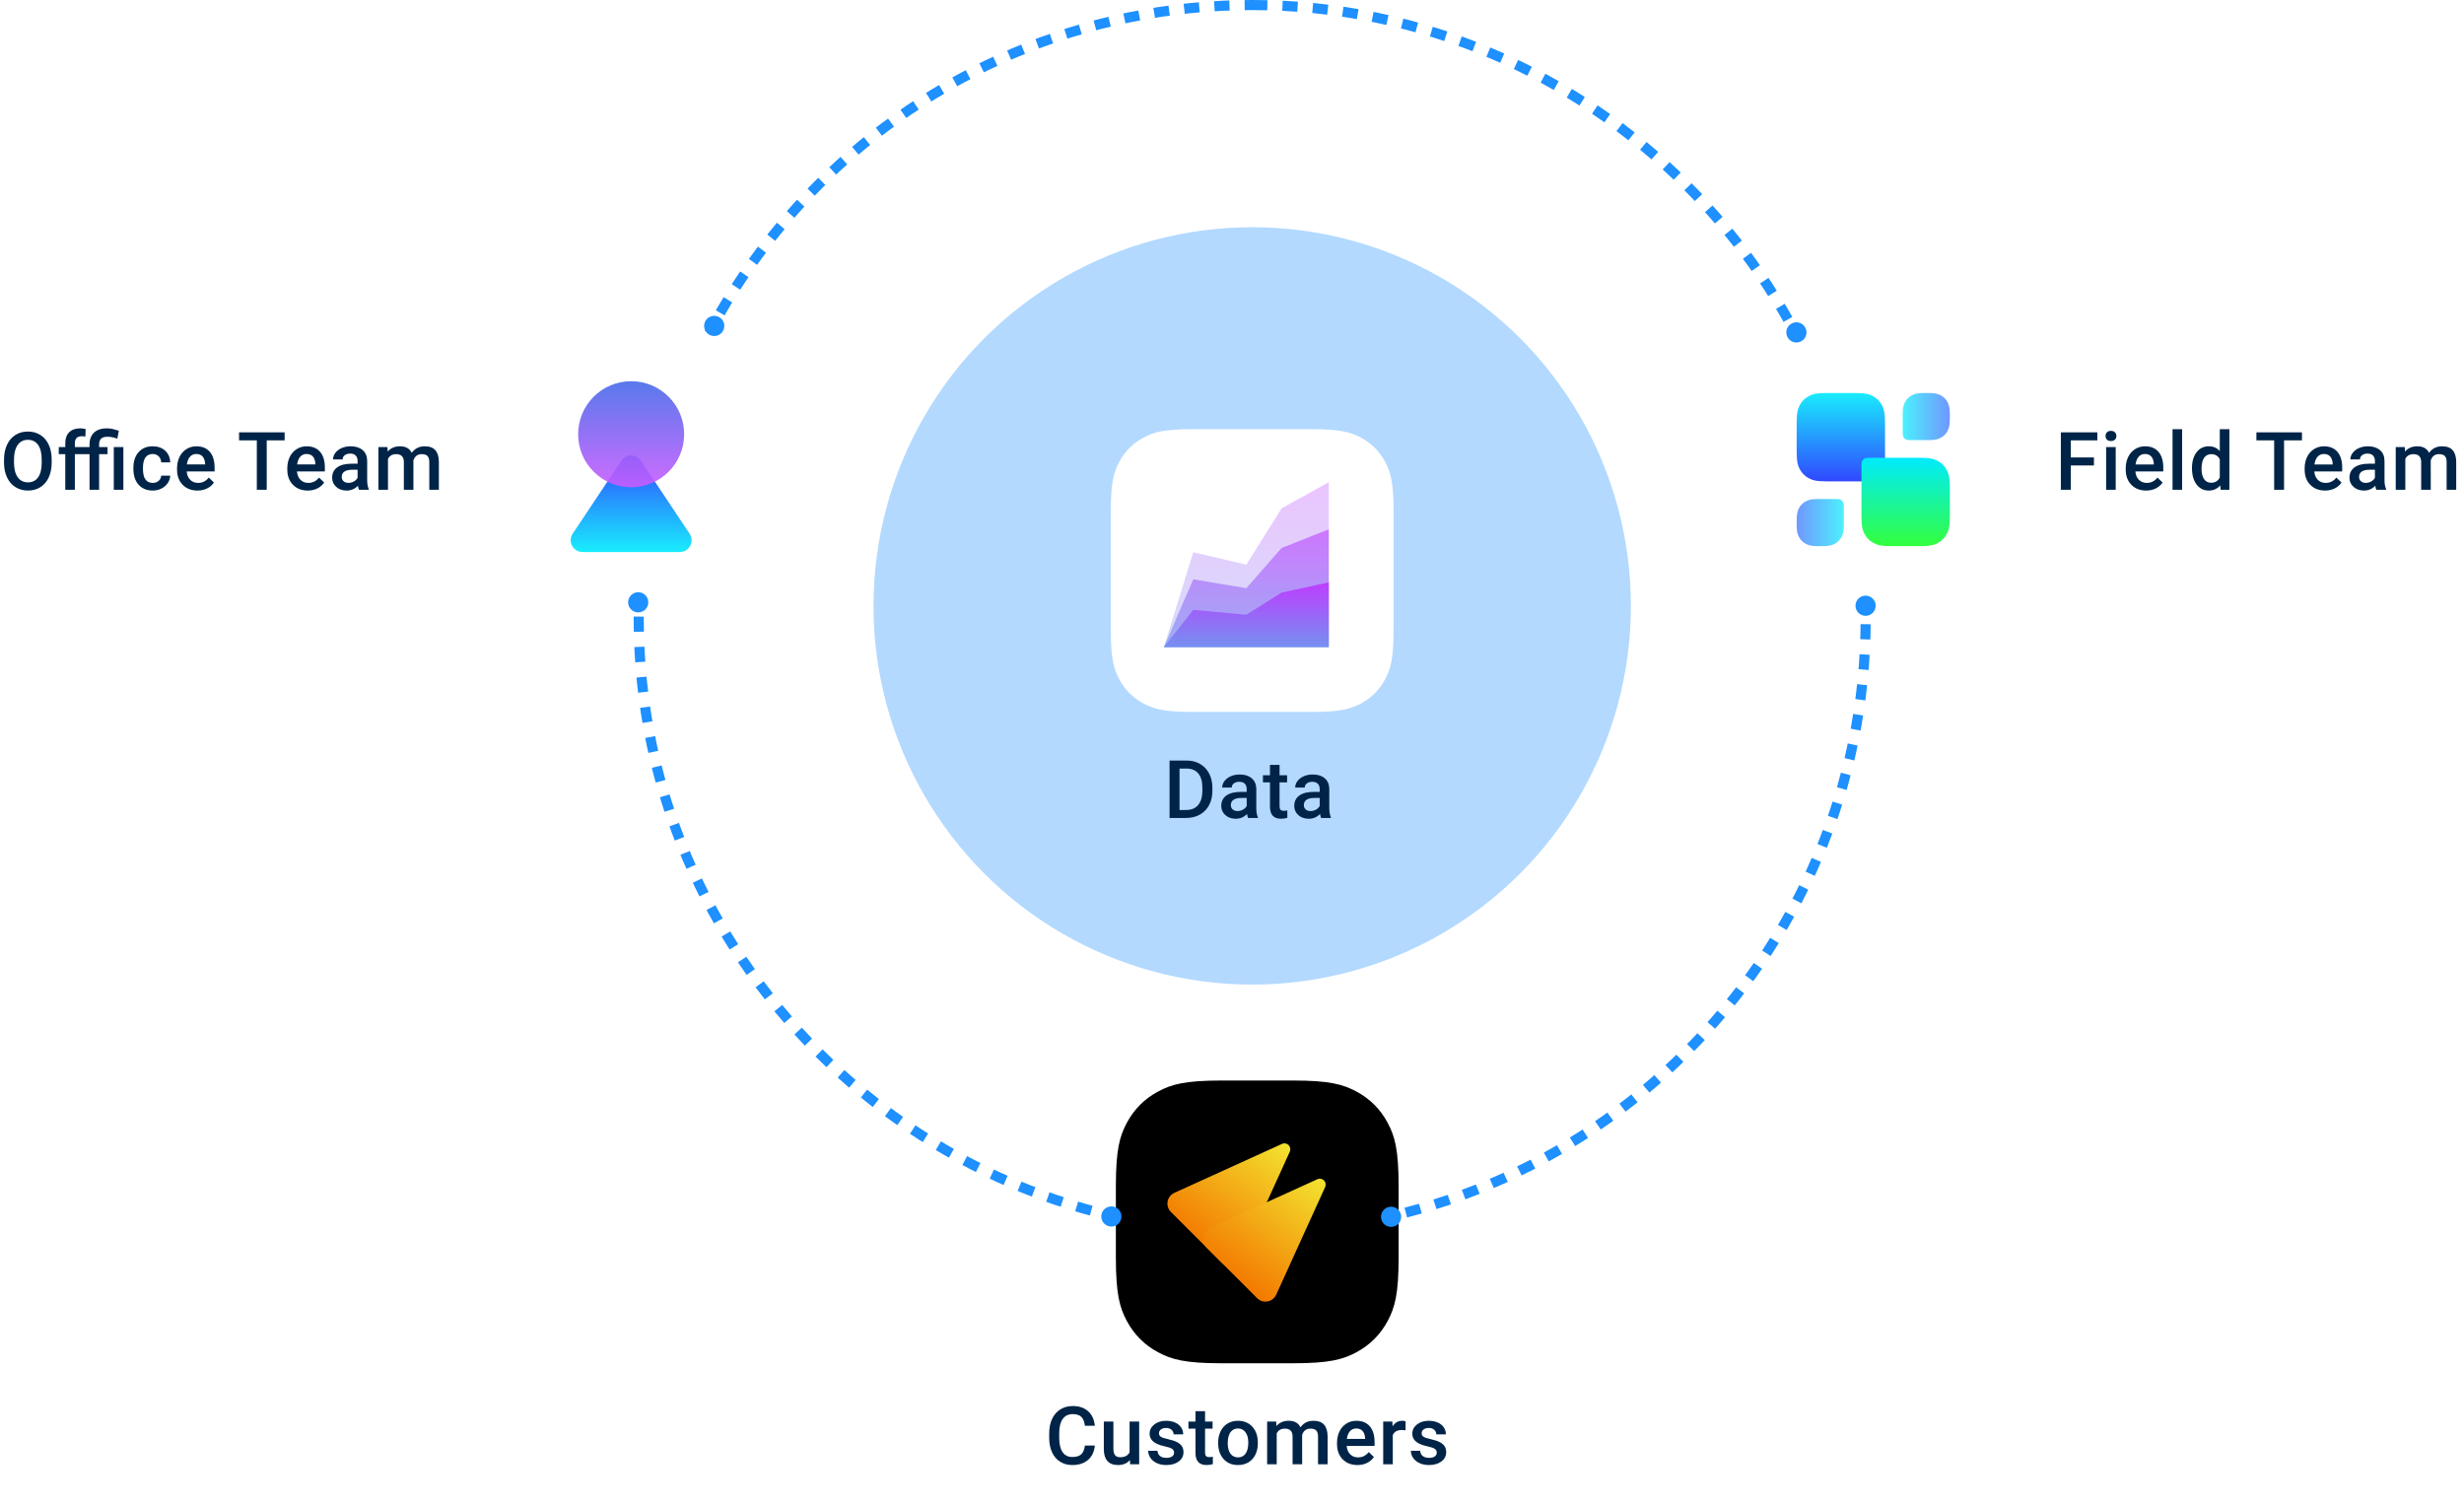 <?xml version="1.0" encoding="UTF-8"?>
<svg width="488px" height="298px" viewBox="0 0 488 298" version="1.1" xmlns="http://www.w3.org/2000/svg" xmlns:xlink="http://www.w3.org/1999/xlink">
    <title>automation-img</title>
    <defs>
        <filter x="-18.8%" y="-18.8%" width="137.5%" height="137.5%" filterUnits="objectBoundingBox" id="filter-1">
            <feOffset dx="0" dy="1" in="SourceAlpha" result="shadowOffsetOuter1"></feOffset>
            <feGaussianBlur stdDeviation="2" in="shadowOffsetOuter1" result="shadowBlurOuter1"></feGaussianBlur>
            <feColorMatrix values="0 0 0 0 0   0 0 0 0 0   0 0 0 0 0  0 0 0 0.1 0" type="matrix" in="shadowBlurOuter1" result="shadowMatrixOuter1"></feColorMatrix>
            <feMerge>
                <feMergeNode in="shadowMatrixOuter1"></feMergeNode>
                <feMergeNode in="SourceGraphic"></feMergeNode>
            </feMerge>
        </filter>
        <linearGradient x1="50%" y1="-2.48949813e-15%" x2="50%" y2="100%" id="linearGradient-2">
            <stop stop-color="#1A34FF" offset="0%"></stop>
            <stop stop-color="#00EBFD" offset="100%"></stop>
        </linearGradient>
        <linearGradient x1="50%" y1="0%" x2="50%" y2="100%" id="linearGradient-3">
            <stop stop-color="#476BEB" offset="0%"></stop>
            <stop stop-color="#C95CFF" offset="100%"></stop>
        </linearGradient>
        <filter x="-18.8%" y="-18.8%" width="137.5%" height="137.5%" filterUnits="objectBoundingBox" id="filter-4">
            <feOffset dx="0" dy="1" in="SourceAlpha" result="shadowOffsetOuter1"></feOffset>
            <feGaussianBlur stdDeviation="2" in="shadowOffsetOuter1" result="shadowBlurOuter1"></feGaussianBlur>
            <feColorMatrix values="0 0 0 0 0   0 0 0 0 0   0 0 0 0 0  0 0 0 0.1 0" type="matrix" in="shadowBlurOuter1" result="shadowMatrixOuter1"></feColorMatrix>
            <feMerge>
                <feMergeNode in="shadowMatrixOuter1"></feMergeNode>
                <feMergeNode in="SourceGraphic"></feMergeNode>
            </feMerge>
        </filter>
        <path d="M20.938,9.67732027e-16 L35.062,2.65960453e-15 C42.342,-1.54530682e-15 44.983,0.758 47.644,2.182 C50.306,3.605 52.395,5.694 53.818,8.356 C55.242,11.017 56,13.658 56,20.938 L56,35.062 C56,42.342 55.242,44.983 53.818,47.644 C52.395,50.306 50.306,52.395 47.644,53.818 C44.983,55.242 42.342,56 35.062,56 L20.938,56 C13.658,56 11.017,55.242 8.356,53.818 C5.694,52.395 3.605,50.306 2.182,47.644 C0.758,44.983 4.62119961e-16,42.342 -7.95347774e-16,35.062 L2.37762578e-15,20.938 C-1.38146905e-15,13.658 0.758,11.017 2.182,8.356 C3.605,5.694 5.694,3.605 8.356,2.182 C11.017,0.758 13.658,-5.62280176e-16 20.938,9.67732027e-16 Z" id="path-5"></path>
        <filter x="-1.8%" y="-1.8%" width="103.6%" height="103.6%" filterUnits="objectBoundingBox" id="filter-6">
            <feGaussianBlur stdDeviation="0.5" in="SourceAlpha" result="shadowBlurInner1"></feGaussianBlur>
            <feOffset dx="1" dy="1" in="shadowBlurInner1" result="shadowOffsetInner1"></feOffset>
            <feComposite in="shadowOffsetInner1" in2="SourceAlpha" operator="arithmetic" k2="-1" k3="1" result="shadowInnerInner1"></feComposite>
            <feColorMatrix values="0 0 0 0 1   0 0 0 0 1   0 0 0 0 1  0 0 0 1 0" type="matrix" in="shadowInnerInner1"></feColorMatrix>
        </filter>
        <linearGradient x1="44.94%" y1="-1.883%" x2="57.102%" y2="101.746%" id="linearGradient-7">
            <stop stop-color="#FFF133" offset="0%"></stop>
            <stop stop-color="#FF8000" offset="100%"></stop>
        </linearGradient>
        <filter x="-18.8%" y="-18.8%" width="137.5%" height="137.5%" filterUnits="objectBoundingBox" id="filter-8">
            <feOffset dx="0" dy="1" in="SourceAlpha" result="shadowOffsetOuter1"></feOffset>
            <feGaussianBlur stdDeviation="2" in="shadowOffsetOuter1" result="shadowBlurOuter1"></feGaussianBlur>
            <feColorMatrix values="0 0 0 0 0   0 0 0 0 0   0 0 0 0 0  0 0 0 0.1 0" type="matrix" in="shadowBlurOuter1" result="shadowMatrixOuter1"></feColorMatrix>
            <feMerge>
                <feMergeNode in="shadowMatrixOuter1"></feMergeNode>
                <feMergeNode in="SourceGraphic"></feMergeNode>
            </feMerge>
        </filter>
        <linearGradient x1="50%" y1="-2.48949813e-15%" x2="50%" y2="100%" id="linearGradient-9">
            <stop stop-color="#00EBFD" offset="0%"></stop>
            <stop stop-color="#1A34FF" offset="100%"></stop>
        </linearGradient>
        <linearGradient x1="0%" y1="50%" x2="100%" y2="50%" id="linearGradient-10">
            <stop stop-color="#336DFF" offset="1.767%"></stop>
            <stop stop-color="#00EBFD" offset="100%"></stop>
        </linearGradient>
        <linearGradient x1="50%" y1="-2.48949813e-15%" x2="50%" y2="100%" id="linearGradient-11">
            <stop stop-color="#00EBFD" offset="0%"></stop>
            <stop stop-color="#33FF3D" offset="100%"></stop>
        </linearGradient>
        <filter x="-14.3%" y="-14.3%" width="128.6%" height="128.6%" filterUnits="objectBoundingBox" id="filter-12">
            <feOffset dx="0" dy="1" in="SourceAlpha" result="shadowOffsetOuter1"></feOffset>
            <feGaussianBlur stdDeviation="1.5" in="shadowOffsetOuter1" result="shadowBlurOuter1"></feGaussianBlur>
            <feColorMatrix values="0 0 0 0 0   0 0 0 0 0   0 0 0 0 0  0 0 0 0.1 0" type="matrix" in="shadowBlurOuter1" result="shadowMatrixOuter1"></feColorMatrix>
            <feMerge>
                <feMergeNode in="shadowMatrixOuter1"></feMergeNode>
                <feMergeNode in="SourceGraphic"></feMergeNode>
            </feMerge>
        </filter>
        <linearGradient x1="50%" y1="100%" x2="50%" y2="-2.48949813e-15%" id="linearGradient-13">
            <stop stop-color="#7590F0" offset="0%"></stop>
            <stop stop-color="#BE3DFF" offset="100%"></stop>
        </linearGradient>
        <linearGradient x1="50%" y1="100%" x2="50%" y2="-2.48949813e-15%" id="linearGradient-14">
            <stop stop-color="#7590F0" offset="0%"></stop>
            <stop stop-color="#BE3DFF" offset="100%"></stop>
        </linearGradient>
        <linearGradient x1="50%" y1="100%" x2="50%" y2="-2.48949813e-15%" id="linearGradient-15">
            <stop stop-color="#7590F0" offset="0%"></stop>
            <stop stop-color="#BE3DFF" offset="100%"></stop>
        </linearGradient>
    </defs>
    <g id="FDT-1167---Workflow-Automation-page" stroke="none" stroke-width="1" fill="none" fill-rule="evenodd">
        <g id="FDT-1167---Workflow-Automation-page,-L" transform="translate(-472, -961)">
            <g id="Group-7-Copy-4" transform="translate(248, 654)">
                <g id="automation-img" transform="translate(224, 308)">
                    <g id="circle" transform="translate(124, 0)">
                        <path d="M124,243 C191.103,243 245.5,188.603 245.5,121.5 C245.5,54.397 191.103,0 124,0 C56.897,0 2.5,54.397 2.5,121.5 C2.5,188.603 56.897,243 124,243 Z" id="Oval" stroke="#1E90FF" stroke-width="2" stroke-dasharray="3" transform="translate(124, 121.5) scale(1, -1) translate(-124, -121.5) "></path>
                        <path d="M4.4,119 C4.4,117.895 3.505,117 2.4,117 C1.295,117 0.4,117.895 0.4,119 C0.4,120.105 4.4,120.105 4.4,119 Z" id="Oval-Copy-13" fill="#EBF5FF"></path>
                        <rect id="Rectangle" fill="#EBF5FF" x="0" y="119" width="4" height="1"></rect>
                    </g>
                    <g id="office" transform="translate(0, 61.553)">
                        <g id="icon-s" transform="translate(97, 1.447)" filter="url(#filter-1)">
                            <path d="M20.938,9.67732027e-16 L35.062,2.65960453e-15 C42.342,-1.54530682e-15 44.983,0.758 47.644,2.182 C50.306,3.605 52.395,5.694 53.818,8.356 C55.242,11.017 56,13.658 56,20.938 L56,35.062 C56,42.342 55.242,44.983 53.818,47.644 C52.395,50.306 50.306,52.395 47.644,53.818 C44.983,55.242 42.342,56 35.062,56 L20.938,56 C13.658,56 11.017,55.242 8.356,53.818 C5.694,52.395 3.605,50.306 2.182,47.644 C0.758,44.983 4.62119961e-16,42.342 -7.95347774e-16,35.062 L2.37762578e-15,20.938 C-1.38146905e-15,13.658 0.758,11.017 2.182,8.356 C3.605,5.694 5.694,3.605 8.356,2.182 C11.017,0.758 13.658,-5.62280176e-16 20.938,9.67732027e-16 Z" id="frame" fill="#FFFFFF"></path>
                            <path d="M29.941,26.246 L39.582,40.706 C40.296,41.778 40.007,43.227 38.934,43.941 C38.551,44.197 38.101,44.333 37.64,44.333 L18.36,44.333 C17.071,44.333 16.027,43.289 16.027,42 C16.027,41.539 16.163,41.089 16.418,40.706 L26.059,26.246 C26.773,25.173 28.222,24.884 29.294,25.598 C29.551,25.769 29.771,25.989 29.941,26.246 Z" id="Rectangle" fill="url(#linearGradient-2)" opacity="0.9" style="mix-blend-mode: multiply;"></path>
                            <circle id="Oval" fill="url(#linearGradient-3)" opacity="0.9" style="mix-blend-mode: multiply;" cx="28" cy="21" r="10.5"></circle>
                        </g>
                        <path d="M5.531,34.603 C6.464,34.603 7.288,34.378 8.004,33.928 C8.72,33.477 9.271,32.831 9.656,31.99 C10.042,31.149 10.234,30.171 10.234,29.056 L10.234,29.056 L10.234,28.424 C10.229,27.314 10.031,26.342 9.641,25.506 C9.25,24.67 8.697,24.029 7.98,23.584 C7.264,23.138 6.443,22.916 5.516,22.916 C4.589,22.916 3.767,23.141 3.051,23.592 C2.335,24.042 1.78,24.692 1.387,25.541 C0.993,26.39 0.797,27.369 0.797,28.478 L0.797,28.478 L0.797,29.119 C0.802,30.208 1.001,31.168 1.395,32.002 C1.788,32.835 2.345,33.477 3.066,33.928 C3.788,34.378 4.609,34.603 5.531,34.603 Z M5.531,32.978 C4.667,32.978 3.991,32.637 3.504,31.955 C3.017,31.273 2.773,30.306 2.773,29.056 L2.773,29.056 L2.773,28.4 C2.784,27.176 3.03,26.23 3.512,25.56 C3.993,24.891 4.661,24.556 5.516,24.556 C6.391,24.556 7.066,24.892 7.543,25.564 C8.02,26.236 8.258,27.202 8.258,28.463 L8.258,28.463 L8.258,29.056 C8.258,30.338 8.022,31.312 7.551,31.978 C7.079,32.645 6.406,32.978 5.531,32.978 Z M14.826,34.447 L14.826,27.4 L17.732,27.4 L17.732,34.447 L19.631,34.447 L19.631,27.4 L21.295,27.4 L21.295,25.994 L19.631,25.994 L19.631,25.463 C19.631,24.958 19.761,24.579 20.021,24.326 C20.282,24.073 20.701,23.947 21.279,23.947 C21.878,23.947 22.532,24.072 23.24,24.322 L23.24,24.322 L23.537,22.752 C23.125,22.616 22.728,22.504 22.345,22.416 C21.963,22.327 21.563,22.283 21.146,22.283 C20.438,22.283 19.831,22.403 19.326,22.642 C18.821,22.882 18.43,23.239 18.154,23.713 C17.878,24.187 17.737,24.754 17.732,25.416 L17.732,25.416 L17.732,25.994 L14.826,25.994 L14.826,25.244 C14.826,24.312 15.279,23.846 16.185,23.846 C16.461,23.846 16.704,23.866 16.912,23.908 L16.912,23.908 L16.959,22.424 C16.584,22.33 16.23,22.283 15.896,22.283 C14.959,22.283 14.23,22.538 13.709,23.049 C13.188,23.559 12.928,24.283 12.928,25.221 L12.928,25.221 L12.928,25.994 L11.638,25.994 L11.638,27.4 L12.928,27.4 L12.928,34.447 L14.826,34.447 Z M24.435,34.447 L24.435,25.994 L22.537,25.994 L22.537,34.447 L24.435,34.447 Z M30.269,34.603 C30.878,34.603 31.446,34.471 31.972,34.205 C32.498,33.939 32.915,33.579 33.222,33.123 C33.529,32.667 33.694,32.176 33.714,31.65 L33.714,31.65 L31.925,31.65 C31.904,32.056 31.738,32.398 31.425,32.674 C31.113,32.95 30.72,33.088 30.246,33.088 C29.621,33.088 29.143,32.862 28.812,32.412 C28.481,31.961 28.316,31.278 28.316,30.361 L28.316,30.361 L28.316,30.056 C28.321,29.15 28.49,28.474 28.824,28.029 C29.157,27.584 29.631,27.361 30.246,27.361 C30.725,27.361 31.119,27.517 31.429,27.83 C31.739,28.142 31.904,28.541 31.925,29.025 L31.925,29.025 L33.714,29.025 C33.683,28.072 33.351,27.303 32.718,26.717 C32.085,26.131 31.266,25.838 30.261,25.838 C29.074,25.838 28.136,26.224 27.449,26.998 C26.761,27.771 26.418,28.801 26.418,30.088 L26.418,30.088 L26.418,30.283 C26.418,31.632 26.764,32.689 27.457,33.455 C28.149,34.221 29.087,34.603 30.269,34.603 Z M39.111,34.603 C39.814,34.603 40.448,34.464 41.013,34.185 C41.578,33.907 42.03,33.515 42.368,33.01 L42.368,33.01 L41.345,32.033 C40.798,32.736 40.09,33.088 39.22,33.088 C38.6,33.088 38.086,32.885 37.677,32.478 C37.268,32.072 37.035,31.52 36.978,30.822 L36.978,30.822 L42.501,30.822 L42.501,30.056 C42.501,28.713 42.187,27.674 41.56,26.939 C40.932,26.205 40.043,25.838 38.892,25.838 C38.168,25.838 37.512,26.023 36.923,26.392 C36.335,26.762 35.878,27.279 35.552,27.943 C35.227,28.607 35.064,29.361 35.064,30.205 L35.064,30.205 L35.064,30.439 C35.064,31.7 35.437,32.709 36.185,33.467 C36.932,34.224 37.907,34.603 39.111,34.603 Z M40.626,29.431 L37.009,29.431 C37.098,28.78 37.302,28.273 37.622,27.908 C37.943,27.543 38.363,27.361 38.884,27.361 C39.41,27.361 39.822,27.524 40.118,27.849 C40.415,28.175 40.585,28.655 40.626,29.291 L40.626,29.291 L40.626,29.431 Z M52.825,34.447 L52.825,24.666 L56.372,24.666 L56.372,23.072 L47.348,23.072 L47.348,24.666 L50.864,24.666 L50.864,34.447 L52.825,34.447 Z M60.948,34.603 C61.651,34.603 62.285,34.464 62.85,34.185 C63.415,33.907 63.867,33.515 64.206,33.01 L64.206,33.01 L63.182,32.033 C62.635,32.736 61.927,33.088 61.057,33.088 C60.437,33.088 59.923,32.885 59.514,32.478 C59.105,32.072 58.872,31.52 58.815,30.822 L58.815,30.822 L64.338,30.822 L64.338,30.056 C64.338,28.713 64.025,27.674 63.397,26.939 C62.769,26.205 61.88,25.838 60.729,25.838 C60.005,25.838 59.349,26.023 58.76,26.392 C58.172,26.762 57.715,27.279 57.389,27.943 C57.064,28.607 56.901,29.361 56.901,30.205 L56.901,30.205 L56.901,30.439 C56.901,31.7 57.275,32.709 58.022,33.467 C58.769,34.224 59.745,34.603 60.948,34.603 Z M62.463,29.431 L58.846,29.431 C58.935,28.78 59.139,28.273 59.46,27.908 C59.78,27.543 60.2,27.361 60.721,27.361 C61.247,27.361 61.659,27.524 61.956,27.849 C62.252,28.175 62.422,28.655 62.463,29.291 L62.463,29.291 L62.463,29.431 Z M68.664,34.603 C69.539,34.603 70.279,34.288 70.883,33.658 C70.946,34.023 71.019,34.286 71.102,34.447 L71.102,34.447 L73.039,34.447 L73.039,34.314 C72.826,33.861 72.719,33.254 72.719,32.494 L72.719,32.494 L72.719,28.681 C72.703,27.78 72.401,27.081 71.813,26.584 C71.224,26.086 70.435,25.838 69.446,25.838 C68.795,25.838 68.205,25.952 67.676,26.181 C67.147,26.411 66.729,26.727 66.422,27.131 C66.115,27.534 65.961,27.968 65.961,28.431 L65.961,28.431 L67.86,28.431 C67.86,28.098 67.998,27.823 68.274,27.607 C68.55,27.391 68.904,27.283 69.336,27.283 C69.836,27.283 70.209,27.415 70.453,27.678 C70.698,27.941 70.821,28.291 70.821,28.728 L70.821,28.728 L70.821,29.283 L69.657,29.283 C68.412,29.283 67.455,29.524 66.785,30.006 C66.116,30.487 65.782,31.179 65.782,32.08 C65.782,32.793 66.05,33.392 66.586,33.877 C67.123,34.361 67.815,34.603 68.664,34.603 Z M69.016,33.08 C68.61,33.08 68.285,32.972 68.043,32.756 C67.801,32.54 67.68,32.249 67.68,31.885 C67.68,31.437 67.857,31.09 68.211,30.846 C68.565,30.601 69.094,30.478 69.797,30.478 L69.797,30.478 L70.821,30.478 L70.821,32.072 C70.654,32.379 70.405,32.624 70.075,32.806 C69.744,32.989 69.391,33.08 69.016,33.08 Z M76.842,34.447 L76.842,28.322 C77.16,27.702 77.699,27.392 78.459,27.392 C79.449,27.392 79.956,27.89 79.983,28.885 L79.983,28.885 L79.983,34.447 L81.881,34.447 L81.873,28.65 C81.983,28.275 82.174,27.972 82.447,27.74 C82.721,27.508 83.074,27.392 83.506,27.392 C84.048,27.392 84.436,27.517 84.67,27.767 C84.904,28.017 85.022,28.411 85.022,28.947 L85.022,28.947 L85.022,34.447 L86.92,34.447 L86.92,28.892 C86.91,27.887 86.677,27.127 86.221,26.611 C85.765,26.096 85.071,25.838 84.139,25.838 C83.024,25.838 82.16,26.27 81.545,27.135 C81.128,26.27 80.355,25.838 79.225,25.838 C78.193,25.838 77.381,26.184 76.787,26.877 L76.787,26.877 L76.733,25.994 L74.943,25.994 L74.943,34.447 L76.842,34.447 Z" id="OfficeTeam" fill="#002447" fill-rule="nonzero"></path>
                        <circle id="Oval" fill="#1E90FF" cx="126.4" cy="56.736" r="2"></circle>
                        <circle id="Oval-Copy-11" fill="#1E90FF" cx="141.452" cy="2" r="2"></circle>
                    </g>
                    <g id="customers" transform="translate(207, 211)">
                        <path d="M5.375,78.156 C6.672,78.156 7.711,77.816 8.492,77.137 C9.273,76.457 9.721,75.51 9.836,74.297 L9.836,74.297 L7.867,74.297 C7.763,75.109 7.516,75.69 7.125,76.039 C6.734,76.388 6.151,76.562 5.375,76.562 C4.526,76.562 3.882,76.24 3.441,75.594 C3.001,74.948 2.781,74.01 2.781,72.781 L2.781,72.781 L2.781,71.773 C2.792,70.56 3.027,69.639 3.488,69.012 C3.949,68.384 4.609,68.07 5.469,68.07 C6.208,68.07 6.77,68.251 7.152,68.613 C7.535,68.975 7.773,69.565 7.867,70.383 L7.867,70.383 L9.836,70.383 C9.711,69.138 9.266,68.174 8.5,67.492 C7.734,66.81 6.724,66.469 5.469,66.469 C4.536,66.469 3.715,66.69 3.004,67.133 C2.293,67.576 1.747,68.206 1.367,69.023 C0.987,69.841 0.797,70.786 0.797,71.859 L0.797,71.859 L0.797,72.922 C0.812,73.969 1.008,74.888 1.383,75.68 C1.758,76.471 2.29,77.082 2.98,77.512 C3.671,77.941 4.469,78.156 5.375,78.156 Z M14.404,78.156 C15.43,78.156 16.222,77.828 16.779,77.172 L16.779,77.172 L16.826,78 L18.615,78 L18.615,69.547 L16.717,69.547 L16.717,75.617 C16.394,76.279 15.771,76.609 14.849,76.609 C13.959,76.609 13.513,76.073 13.513,75 L13.513,75 L13.513,69.547 L11.615,69.547 L11.615,75.023 C11.615,76.039 11.851,76.815 12.322,77.352 C12.793,77.888 13.487,78.156 14.404,78.156 Z M23.972,78.156 C24.993,78.156 25.819,77.921 26.449,77.449 C27.079,76.978 27.394,76.362 27.394,75.602 C27.394,75.148 27.291,74.763 27.085,74.445 C26.88,74.128 26.565,73.855 26.14,73.629 C25.716,73.402 25.131,73.207 24.386,73.043 C23.641,72.879 23.147,72.716 22.902,72.555 C22.657,72.393 22.535,72.167 22.535,71.875 C22.535,71.552 22.666,71.294 22.929,71.102 C23.192,70.909 23.532,70.812 23.949,70.812 C24.397,70.812 24.756,70.934 25.027,71.176 C25.298,71.418 25.433,71.721 25.433,72.086 L25.433,72.086 L27.332,72.086 C27.332,71.289 27.02,70.641 26.398,70.141 C25.776,69.641 24.959,69.391 23.949,69.391 C23.001,69.391 22.22,69.635 21.605,70.125 C20.99,70.615 20.683,71.224 20.683,71.953 C20.683,72.823 21.157,73.487 22.105,73.945 C22.537,74.154 23.076,74.326 23.722,74.461 C24.368,74.596 24.83,74.753 25.109,74.93 C25.388,75.107 25.527,75.365 25.527,75.703 C25.527,76.01 25.397,76.259 25.136,76.449 C24.876,76.639 24.496,76.734 23.996,76.734 C23.48,76.734 23.066,76.613 22.753,76.371 C22.441,76.129 22.272,75.784 22.246,75.336 L22.246,75.336 L20.402,75.336 C20.402,75.841 20.553,76.312 20.855,76.75 C21.157,77.188 21.579,77.531 22.121,77.781 C22.662,78.031 23.279,78.156 23.972,78.156 Z M31.954,78.156 C32.355,78.156 32.772,78.096 33.204,77.977 L33.204,77.977 L33.204,76.508 C32.98,76.56 32.759,76.586 32.54,76.586 C32.212,76.586 31.984,76.514 31.857,76.371 C31.729,76.228 31.665,75.995 31.665,75.672 L31.665,75.672 L31.665,70.953 L33.157,70.953 L33.157,69.547 L31.665,69.547 L31.665,67.492 L29.767,67.492 L29.767,69.547 L28.376,69.547 L28.376,70.953 L29.767,70.953 L29.767,75.742 C29.767,77.352 30.496,78.156 31.954,78.156 Z M38.194,78.156 C38.976,78.156 39.664,77.977 40.261,77.617 C40.857,77.258 41.315,76.75 41.636,76.094 C41.956,75.438 42.116,74.693 42.116,73.859 L42.116,73.859 L42.108,73.414 C42.051,72.201 41.667,71.227 40.956,70.492 C40.245,69.758 39.319,69.391 38.179,69.391 C37.408,69.391 36.726,69.569 36.132,69.926 C35.538,70.283 35.077,70.793 34.749,71.457 C34.421,72.121 34.257,72.867 34.257,73.695 L34.257,73.695 L34.257,73.789 C34.257,75.112 34.615,76.171 35.331,76.965 C36.047,77.759 37.002,78.156 38.194,78.156 Z M38.194,76.641 C37.554,76.641 37.054,76.395 36.694,75.902 C36.335,75.41 36.155,74.729 36.155,73.859 C36.155,72.88 36.338,72.145 36.702,71.652 C37.067,71.16 37.559,70.914 38.179,70.914 C38.809,70.914 39.308,71.164 39.675,71.664 C40.042,72.164 40.226,72.841 40.226,73.695 C40.226,74.659 40.047,75.391 39.69,75.891 C39.334,76.391 38.835,76.641 38.194,76.641 Z M45.856,78 L45.856,71.875 C46.174,71.255 46.713,70.945 47.473,70.945 C48.463,70.945 48.971,71.443 48.997,72.438 L48.997,72.438 L48.997,78 L50.895,78 L50.888,72.203 C50.997,71.828 51.188,71.525 51.462,71.293 C51.735,71.061 52.088,70.945 52.52,70.945 C53.062,70.945 53.45,71.07 53.684,71.32 C53.919,71.57 54.036,71.964 54.036,72.5 L54.036,72.5 L54.036,78 L55.934,78 L55.934,72.445 C55.924,71.44 55.691,70.68 55.235,70.164 C54.779,69.648 54.085,69.391 53.153,69.391 C52.039,69.391 51.174,69.823 50.559,70.688 C50.143,69.823 49.369,69.391 48.239,69.391 C47.208,69.391 46.395,69.737 45.802,70.43 L45.802,70.43 L45.747,69.547 L43.958,69.547 L43.958,78 L45.856,78 Z M61.846,78.156 C62.549,78.156 63.183,78.017 63.749,77.738 C64.314,77.46 64.766,77.068 65.104,76.562 L65.104,76.562 L64.081,75.586 C63.534,76.289 62.825,76.641 61.956,76.641 C61.336,76.641 60.822,76.438 60.413,76.031 C60.004,75.625 59.771,75.073 59.713,74.375 L59.713,74.375 L65.237,74.375 L65.237,73.609 C65.237,72.266 64.923,71.227 64.295,70.492 C63.668,69.758 62.779,69.391 61.627,69.391 C60.904,69.391 60.247,69.576 59.659,69.945 C59.07,70.315 58.613,70.832 58.288,71.496 C57.962,72.16 57.799,72.914 57.799,73.758 L57.799,73.758 L57.799,73.992 C57.799,75.253 58.173,76.262 58.92,77.02 C59.668,77.777 60.643,78.156 61.846,78.156 Z M63.362,72.984 L59.745,72.984 C59.833,72.333 60.038,71.826 60.358,71.461 C60.678,71.096 61.099,70.914 61.62,70.914 C62.146,70.914 62.557,71.077 62.854,71.402 C63.151,71.728 63.32,72.208 63.362,72.844 L63.362,72.844 L63.362,72.984 Z M68.844,78 L68.844,72.219 C69.146,71.552 69.732,71.219 70.602,71.219 C70.868,71.219 71.125,71.24 71.375,71.281 L71.375,71.281 L71.383,69.5 C71.206,69.427 70.982,69.391 70.711,69.391 C69.899,69.391 69.263,69.758 68.805,70.492 L68.805,70.492 L68.758,69.547 L66.946,69.547 L66.946,78 L68.844,78 Z M75.998,78.156 C77.019,78.156 77.844,77.921 78.475,77.449 C79.105,76.978 79.42,76.362 79.42,75.602 C79.42,75.148 79.317,74.763 79.111,74.445 C78.906,74.128 78.591,73.855 78.166,73.629 C77.742,73.402 77.157,73.207 76.412,73.043 C75.667,72.879 75.173,72.716 74.928,72.555 C74.683,72.393 74.561,72.167 74.561,71.875 C74.561,71.552 74.692,71.294 74.955,71.102 C75.218,70.909 75.558,70.812 75.975,70.812 C76.423,70.812 76.782,70.934 77.053,71.176 C77.324,71.418 77.459,71.721 77.459,72.086 L77.459,72.086 L79.358,72.086 C79.358,71.289 79.046,70.641 78.424,70.141 C77.802,69.641 76.985,69.391 75.975,69.391 C75.027,69.391 74.246,69.635 73.631,70.125 C73.016,70.615 72.709,71.224 72.709,71.953 C72.709,72.823 73.183,73.487 74.131,73.945 C74.563,74.154 75.102,74.326 75.748,74.461 C76.394,74.596 76.856,74.753 77.135,74.93 C77.413,75.107 77.553,75.365 77.553,75.703 C77.553,76.01 77.423,76.259 77.162,76.449 C76.902,76.639 76.522,76.734 76.022,76.734 C75.506,76.734 75.092,76.613 74.779,76.371 C74.467,76.129 74.298,75.784 74.272,75.336 L74.272,75.336 L72.428,75.336 C72.428,75.841 72.579,76.312 72.881,76.75 C73.183,77.188 73.605,77.531 74.147,77.781 C74.688,78.031 75.305,78.156 75.998,78.156 Z" id="Customers" fill="#002447" fill-rule="nonzero"></path>
                        <g id="icon-s" transform="translate(13, 0)" filter="url(#filter-4)">
                            <g id="frame">
                                <use fill="#FFFFFF" fill-rule="evenodd" xlink:href="#path-5"></use>
                                <use fill="black" fill-opacity="1" filter="url(#filter-6)" xlink:href="#path-5"></use>
                            </g>
                            <g id="Group" transform="translate(9.509, 4.843)" fill="url(#linearGradient-7)" opacity="0.95">
                                <path d="M18.417,6.237 L26.642,28.171 C27.094,29.378 26.483,30.723 25.276,31.176 C25.014,31.274 24.737,31.324 24.457,31.324 L10.191,31.324 C8.902,31.324 7.858,30.279 7.858,28.991 C7.858,28.711 7.908,28.433 8.006,28.171 L16.232,6.237 C16.458,5.634 17.13,5.328 17.734,5.554 C18.049,5.673 18.298,5.922 18.417,6.237 Z" id="Rectangle" style="mix-blend-mode: multiply;" transform="translate(17.324, 17.324) rotate(45) translate(-17.324, -17.324) "></path>
                                <path d="M25.417,13.237 L33.642,35.171 C34.094,36.378 33.483,37.723 32.276,38.176 C32.014,38.274 31.737,38.324 31.457,38.324 L17.191,38.324 C15.902,38.324 14.858,37.279 14.858,35.991 C14.858,35.711 14.908,35.433 15.006,35.171 L23.232,13.237 C23.458,12.634 24.13,12.328 24.734,12.554 C25.049,12.673 25.298,12.922 25.417,13.237 Z" id="Rectangle" style="mix-blend-mode: multiply;" transform="translate(24.324, 24.324) rotate(45) translate(-24.324, -24.324) "></path>
                            </g>
                        </g>
                        <circle id="Oval-Copy-6" fill="#1E90FF" cx="68.509" cy="28.993" r="2"></circle>
                        <circle id="Oval-Copy-8" fill="#1E90FF" cx="13.11" cy="28.926" r="2"></circle>
                    </g>
                    <g id="field" transform="translate(343, 62.831)">
                        <path d="M67.133,33.169 L67.133,28.349 L71.711,28.349 L71.711,26.771 L67.133,26.771 L67.133,23.388 L72.383,23.388 L72.383,21.794 L65.156,21.794 L65.156,33.169 L67.133,33.169 Z M75.076,23.521 C75.42,23.521 75.685,23.426 75.873,23.236 C76.06,23.046 76.154,22.808 76.154,22.521 C76.154,22.229 76.06,21.987 75.873,21.794 C75.685,21.602 75.42,21.505 75.076,21.505 C74.732,21.505 74.468,21.602 74.283,21.794 C74.098,21.987 74.006,22.229 74.006,22.521 C74.006,22.808 74.098,23.046 74.283,23.236 C74.468,23.426 74.732,23.521 75.076,23.521 Z M76.021,33.169 L76.021,24.716 L74.123,24.716 L74.123,33.169 L76.021,33.169 Z M82.05,33.326 C82.753,33.326 83.388,33.186 83.953,32.908 C84.518,32.629 84.97,32.237 85.308,31.732 L85.308,31.732 L84.285,30.755 C83.738,31.459 83.029,31.81 82.16,31.81 C81.54,31.81 81.026,31.607 80.617,31.201 C80.208,30.794 79.975,30.242 79.918,29.544 L79.918,29.544 L85.441,29.544 L85.441,28.779 C85.441,27.435 85.127,26.396 84.5,25.662 C83.872,24.927 82.983,24.56 81.832,24.56 C81.108,24.56 80.451,24.745 79.863,25.115 C79.274,25.485 78.817,26.002 78.492,26.666 C78.166,27.33 78.003,28.084 78.003,28.927 L78.003,28.927 L78.003,29.162 C78.003,30.422 78.377,31.431 79.125,32.189 C79.872,32.947 80.847,33.326 82.05,33.326 Z M83.566,28.154 L79.949,28.154 C80.037,27.503 80.242,26.995 80.562,26.63 C80.882,26.266 81.303,26.084 81.824,26.084 C82.35,26.084 82.761,26.246 83.058,26.572 C83.355,26.897 83.524,27.378 83.566,28.013 L83.566,28.013 L83.566,28.154 Z M89.173,33.169 L89.173,21.169 L87.275,21.169 L87.275,33.169 L89.173,33.169 Z M94.444,33.326 C95.392,33.326 96.15,32.982 96.718,32.294 L96.718,32.294 L96.812,33.169 L98.53,33.169 L98.53,21.169 L96.632,21.169 L96.632,25.498 C96.08,24.873 95.356,24.56 94.46,24.56 C93.444,24.56 92.634,24.955 92.03,25.744 C91.426,26.533 91.124,27.578 91.124,28.88 C91.124,30.25 91.43,31.334 92.042,32.13 C92.654,32.927 93.455,33.326 94.444,33.326 Z M94.929,31.779 C94.319,31.779 93.849,31.538 93.519,31.056 C93.188,30.574 93.022,29.904 93.022,29.044 C93.022,28.065 93.189,27.332 93.522,26.845 C93.856,26.358 94.33,26.115 94.944,26.115 C95.72,26.115 96.283,26.453 96.632,27.13 L96.632,27.13 L96.632,30.74 C96.272,31.433 95.705,31.779 94.929,31.779 Z M109.362,33.169 L109.362,23.388 L112.909,23.388 L112.909,21.794 L103.885,21.794 L103.885,23.388 L107.401,23.388 L107.401,33.169 L109.362,33.169 Z M117.485,33.326 C118.188,33.326 118.822,33.186 119.387,32.908 C119.952,32.629 120.404,32.237 120.743,31.732 L120.743,31.732 L119.719,30.755 C119.172,31.459 118.464,31.81 117.594,31.81 C116.974,31.81 116.46,31.607 116.051,31.201 C115.642,30.794 115.409,30.242 115.352,29.544 L115.352,29.544 L120.875,29.544 L120.875,28.779 C120.875,27.435 120.562,26.396 119.934,25.662 C119.306,24.927 118.417,24.56 117.266,24.56 C116.542,24.56 115.886,24.745 115.297,25.115 C114.709,25.485 114.252,26.002 113.926,26.666 C113.601,27.33 113.438,28.084 113.438,28.927 L113.438,28.927 L113.438,29.162 C113.438,30.422 113.812,31.431 114.559,32.189 C115.306,32.947 116.282,33.326 117.485,33.326 Z M119,28.154 L115.383,28.154 C115.472,27.503 115.676,26.995 115.996,26.63 C116.317,26.266 116.737,26.084 117.258,26.084 C117.784,26.084 118.196,26.246 118.493,26.572 C118.789,26.897 118.959,27.378 119,28.013 L119,28.013 L119,28.154 Z M125.201,33.326 C126.076,33.326 126.816,33.011 127.42,32.38 C127.483,32.745 127.555,33.008 127.639,33.169 L127.639,33.169 L129.576,33.169 L129.576,33.037 C129.363,32.584 129.256,31.977 129.256,31.216 L129.256,31.216 L129.256,27.404 C129.24,26.503 128.938,25.804 128.35,25.306 C127.761,24.809 126.972,24.56 125.983,24.56 C125.331,24.56 124.742,24.675 124.213,24.904 C123.684,25.133 123.266,25.449 122.959,25.853 C122.652,26.257 122.498,26.69 122.498,27.154 L122.498,27.154 L124.397,27.154 C124.397,26.821 124.535,26.546 124.811,26.33 C125.087,26.114 125.441,26.005 125.873,26.005 C126.373,26.005 126.746,26.137 126.99,26.4 C127.235,26.663 127.358,27.013 127.358,27.451 L127.358,27.451 L127.358,28.005 L126.193,28.005 C124.949,28.005 123.992,28.246 123.322,28.728 C122.653,29.21 122.318,29.901 122.318,30.802 C122.318,31.516 122.587,32.115 123.123,32.599 C123.66,33.084 124.352,33.326 125.201,33.326 Z M125.553,31.802 C125.147,31.802 124.822,31.694 124.58,31.478 C124.338,31.262 124.217,30.972 124.217,30.607 C124.217,30.159 124.394,29.813 124.748,29.568 C125.102,29.323 125.631,29.201 126.334,29.201 L126.334,29.201 L127.358,29.201 L127.358,30.794 C127.191,31.102 126.942,31.347 126.611,31.529 C126.281,31.711 125.928,31.802 125.553,31.802 Z M133.379,33.169 L133.379,27.044 C133.696,26.425 134.236,26.115 134.996,26.115 C135.986,26.115 136.493,26.612 136.519,27.607 L136.519,27.607 L136.519,33.169 L138.418,33.169 L138.41,27.373 C138.519,26.998 138.711,26.694 138.984,26.462 C139.258,26.231 139.611,26.115 140.043,26.115 C140.584,26.115 140.972,26.24 141.207,26.49 C141.441,26.74 141.558,27.133 141.558,27.669 L141.558,27.669 L141.558,33.169 L143.457,33.169 L143.457,27.615 C143.446,26.61 143.213,25.849 142.758,25.334 C142.302,24.818 141.608,24.56 140.676,24.56 C139.561,24.56 138.696,24.992 138.082,25.857 C137.665,24.992 136.892,24.56 135.762,24.56 C134.73,24.56 133.918,24.906 133.324,25.599 L133.324,25.599 L133.269,24.716 L131.48,24.716 L131.48,33.169 L133.379,33.169 Z" id="FieldTeam" fill="#002447" fill-rule="nonzero"></path>
                        <g id="icon-s" transform="translate(0, 0.169)" filter="url(#filter-8)">
                            <path d="M20.938,9.67732027e-16 L35.062,2.65960453e-15 C42.342,-1.54530682e-15 44.983,0.758 47.644,2.182 C50.306,3.605 52.395,5.694 53.818,8.356 C55.242,11.017 56,13.658 56,20.938 L56,35.062 C56,42.342 55.242,44.983 53.818,47.644 C52.395,50.306 50.306,52.395 47.644,53.818 C44.983,55.242 42.342,56 35.062,56 L20.938,56 C13.658,56 11.017,55.242 8.356,53.818 C5.694,52.395 3.605,50.306 2.182,47.644 C0.758,44.983 4.62119961e-16,42.342 -7.95347774e-16,35.062 L2.37762578e-15,20.938 C-1.38146905e-15,13.658 0.758,11.017 2.182,8.356 C3.605,5.694 5.694,3.605 8.356,2.182 C11.017,0.758 13.658,-5.62280176e-16 20.938,9.67732027e-16 Z" id="frame" fill="#FFFFFF"></path>
                            <path d="M18.816,12.833 L24.351,12.833 C26.431,12.833 27.185,13.05 27.946,13.457 C28.706,13.863 29.303,14.46 29.71,15.221 C30.117,15.981 30.333,16.736 30.333,18.816 L30.333,28.838 C30.333,29.358 30.279,29.546 30.178,29.736 C30.076,29.927 29.927,30.076 29.736,30.178 C29.546,30.279 29.358,30.333 28.838,30.333 L18.816,30.333 C16.736,30.333 15.981,30.117 15.221,29.71 C14.46,29.303 13.863,28.706 13.457,27.946 C13.05,27.185 12.833,26.431 12.833,24.351 L12.833,18.816 C12.833,16.736 13.05,15.981 13.457,15.221 C13.863,14.46 14.46,13.863 15.221,13.457 C15.981,13.05 16.736,12.833 18.816,12.833 Z" id="Rectangle" fill="url(#linearGradient-9)" opacity="0.9" style="mix-blend-mode: multiply;"></path>
                            <path d="M16.999,33.833 L18.001,33.833 C19.176,33.833 19.806,33.996 20.376,34.301 C20.947,34.606 21.394,35.053 21.699,35.624 C22.004,36.194 22.167,36.824 22.167,37.999 L22.167,41.671 C22.167,42.191 22.113,42.38 22.011,42.57 C21.909,42.76 21.76,42.909 21.57,43.011 C21.38,43.113 21.191,43.167 20.671,43.167 L16.999,43.167 C15.824,43.167 15.194,43.004 14.624,42.699 C14.053,42.394 13.606,41.947 13.301,41.376 C12.996,40.806 12.833,40.176 12.833,39.001 L12.833,37.999 C12.833,36.824 12.996,36.194 13.301,35.624 C13.606,35.053 14.053,34.606 14.624,34.301 C15.194,33.996 15.824,33.833 16.999,33.833 Z" id="Rectangle" fill="url(#linearGradient-10)" opacity="0.7" style="mix-blend-mode: multiply;" transform="translate(17.5, 38.5) scale(1, -1) translate(-17.5, -38.5) "></path>
                            <path d="M37.999,12.833 L39.001,12.833 C40.176,12.833 40.806,12.996 41.376,13.301 C41.947,13.606 42.394,14.053 42.699,14.624 C43.004,15.194 43.167,15.824 43.167,16.999 L43.167,20.671 C43.167,21.191 43.113,21.38 43.011,21.57 C42.909,21.76 42.76,21.909 42.57,22.011 C42.38,22.113 42.191,22.167 41.671,22.167 L37.999,22.167 C36.824,22.167 36.194,22.004 35.624,21.699 C35.053,21.394 34.606,20.947 34.301,20.376 C33.996,19.806 33.833,19.176 33.833,18.001 L33.833,16.999 C33.833,15.824 33.996,15.194 34.301,14.624 C34.606,14.053 35.053,13.606 35.624,13.301 C36.194,12.996 36.824,12.833 37.999,12.833 Z" id="Rectangle" fill="url(#linearGradient-10)" opacity="0.7" style="mix-blend-mode: multiply;" transform="translate(38.5, 17.5) scale(-1, 1) translate(-38.5, -17.5) "></path>
                            <path d="M27.162,25.667 L37.184,25.667 C39.264,25.667 40.019,25.883 40.779,26.29 C41.54,26.697 42.137,27.294 42.543,28.054 C42.95,28.815 43.167,29.569 43.167,31.649 L43.167,37.184 C43.167,39.264 42.95,40.019 42.543,40.779 C42.137,41.54 41.54,42.137 40.779,42.543 C40.019,42.95 39.264,43.167 37.184,43.167 L31.649,43.167 C29.569,43.167 28.815,42.95 28.054,42.543 C27.294,42.137 26.697,41.54 26.29,40.779 C25.883,40.019 25.667,39.264 25.667,37.184 L25.667,27.162 C25.667,26.642 25.721,26.454 25.822,26.264 C25.924,26.073 26.073,25.924 26.264,25.822 C26.454,25.721 26.642,25.667 27.162,25.667 Z" id="Rectangle" fill="url(#linearGradient-11)" style="mix-blend-mode: multiply;"></path>
                        </g>
                        <circle id="Oval-Copy" fill="#1E90FF" cx="12.782" cy="2" r="2"></circle>
                        <circle id="Oval-Copy-12" fill="#1E90FF" cx="26.484" cy="56.135" r="2"></circle>
                    </g>
                    <g id="data" transform="translate(173, 44)">
                        <circle id="Oval" fill="#B3D9FF" cx="75" cy="75" r="75"></circle>
                        <path d="M61.907,117 C62.933,117 63.843,116.779 64.637,116.336 C65.431,115.893 66.043,115.263 66.473,114.445 C66.903,113.628 67.118,112.68 67.118,111.602 L67.118,111.602 L67.118,111.031 C67.118,109.969 66.904,109.026 66.477,108.203 C66.05,107.38 65.447,106.745 64.668,106.297 C63.89,105.849 62.998,105.625 61.993,105.625 L61.993,105.625 L58.633,105.625 L58.633,117 L61.907,117 Z M61.899,115.422 L60.61,115.422 L60.61,107.219 L61.993,107.219 C63.013,107.219 63.792,107.544 64.329,108.195 C64.865,108.846 65.133,109.789 65.133,111.023 L65.133,111.023 L65.133,111.656 C65.123,112.87 64.84,113.801 64.286,114.449 C63.731,115.098 62.935,115.422 61.899,115.422 L61.899,115.422 Z M71.756,117.156 C72.631,117.156 73.371,116.841 73.975,116.211 C74.037,116.576 74.11,116.839 74.194,117 L74.194,117 L76.131,117 L76.131,116.867 C75.918,116.414 75.811,115.807 75.811,115.047 L75.811,115.047 L75.811,111.234 C75.795,110.333 75.493,109.634 74.905,109.137 C74.316,108.639 73.527,108.391 72.537,108.391 C71.886,108.391 71.296,108.505 70.768,108.734 C70.239,108.964 69.821,109.28 69.514,109.684 C69.207,110.087 69.053,110.521 69.053,110.984 L69.053,110.984 L70.951,110.984 C70.951,110.651 71.089,110.376 71.365,110.16 C71.642,109.944 71.996,109.836 72.428,109.836 C72.928,109.836 73.3,109.967 73.545,110.23 C73.79,110.493 73.912,110.844 73.912,111.281 L73.912,111.281 L73.912,111.836 L72.748,111.836 C71.503,111.836 70.546,112.077 69.877,112.559 C69.208,113.04 68.873,113.732 68.873,114.633 C68.873,115.346 69.142,115.945 69.678,116.43 C70.214,116.914 70.907,117.156 71.756,117.156 Z M72.108,115.633 C71.701,115.633 71.377,115.525 71.135,115.309 C70.893,115.092 70.772,114.802 70.772,114.438 C70.772,113.99 70.949,113.643 71.303,113.398 C71.657,113.154 72.186,113.031 72.889,113.031 L72.889,113.031 L73.912,113.031 L73.912,114.625 C73.746,114.932 73.497,115.177 73.166,115.359 C72.836,115.542 72.483,115.633 72.108,115.633 Z M80.707,117.156 C81.108,117.156 81.525,117.096 81.957,116.977 L81.957,116.977 L81.957,115.508 C81.733,115.56 81.512,115.586 81.293,115.586 C80.965,115.586 80.737,115.514 80.609,115.371 C80.482,115.228 80.418,114.995 80.418,114.672 L80.418,114.672 L80.418,109.953 L81.91,109.953 L81.91,108.547 L80.418,108.547 L80.418,106.492 L78.52,106.492 L78.52,108.547 L77.129,108.547 L77.129,109.953 L78.52,109.953 L78.52,114.742 C78.52,116.352 79.249,117.156 80.707,117.156 Z M86.213,117.156 C87.088,117.156 87.827,116.841 88.431,116.211 C88.494,116.576 88.567,116.839 88.65,117 L88.65,117 L90.588,117 L90.588,116.867 C90.374,116.414 90.267,115.807 90.267,115.047 L90.267,115.047 L90.267,111.234 C90.252,110.333 89.95,109.634 89.361,109.137 C88.773,108.639 87.983,108.391 86.994,108.391 C86.343,108.391 85.753,108.505 85.224,108.734 C84.696,108.964 84.278,109.28 83.97,109.684 C83.663,110.087 83.51,110.521 83.51,110.984 L83.51,110.984 L85.408,110.984 C85.408,110.651 85.546,110.376 85.822,110.16 C86.098,109.944 86.452,109.836 86.885,109.836 C87.385,109.836 87.757,109.967 88.002,110.23 C88.247,110.493 88.369,110.844 88.369,111.281 L88.369,111.281 L88.369,111.836 L87.205,111.836 C85.96,111.836 85.003,112.077 84.334,112.559 C83.664,113.04 83.33,113.732 83.33,114.633 C83.33,115.346 83.598,115.945 84.135,116.43 C84.671,116.914 85.364,117.156 86.213,117.156 Z M86.564,115.633 C86.158,115.633 85.834,115.525 85.592,115.309 C85.349,115.092 85.228,114.802 85.228,114.438 C85.228,113.99 85.405,113.643 85.76,113.398 C86.114,113.154 86.642,113.031 87.345,113.031 L87.345,113.031 L88.369,113.031 L88.369,114.625 C88.202,114.932 87.954,115.177 87.623,115.359 C87.292,115.542 86.939,115.633 86.564,115.633 Z" id="Data" fill="#002447" fill-rule="nonzero"></path>
                        <g id="icon-s" transform="translate(47, 39)" filter="url(#filter-12)">
                            <path d="M16.15,2.5434731e-16 L39.85,1.55932097e-15 C45.466,-9.06010388e-16 47.502,0.585 49.555,1.683 C51.608,2.781 53.219,4.392 54.317,6.445 C55.415,8.498 56,10.534 56,16.15 L56,39.85 C56,45.466 55.415,47.502 54.317,49.555 C53.219,51.608 51.608,53.219 49.555,54.317 C47.502,55.415 45.466,56 39.85,56 L16.15,56 C10.534,56 8.498,55.415 6.445,54.317 C4.392,53.219 2.781,51.608 1.683,49.555 C0.585,47.502 -2.74154324e-16,45.466 4.7184292e-16,39.85 L1.34182536e-15,16.15 C-7.79639175e-16,10.534 0.585,8.498 1.683,6.445 C2.781,4.392 4.392,2.781 6.445,1.683 C8.498,0.585 10.534,-1.47783112e-16 16.15,2.5434731e-16 Z" id="frame" fill="#FFFFFF"></path>
                            <polygon id="Rectangle" fill="url(#linearGradient-13)" opacity="0.3" style="mix-blend-mode: multiply;" points="26.833 26.833 33.829 15.67 43.167 10.5 43.167 43.167 10.5 43.167 16.333 24.37"></polygon>
                            <polygon id="Rectangle" fill="url(#linearGradient-14)" opacity="0.6" style="mix-blend-mode: multiply;" points="26.833 31.5 33.829 23.526 43.167 19.833 43.167 43.167 10.5 43.167 16.333 29.74"></polygon>
                            <polygon id="Rectangle" fill="url(#linearGradient-15)" style="mix-blend-mode: multiply;" points="26.833 36.75 33.829 32.365 43.167 30.333 43.167 43.167 10.5 43.167 16.333 35.782"></polygon>
                        </g>
                    </g>
                </g>
            </g>
        </g>
    </g>
</svg>